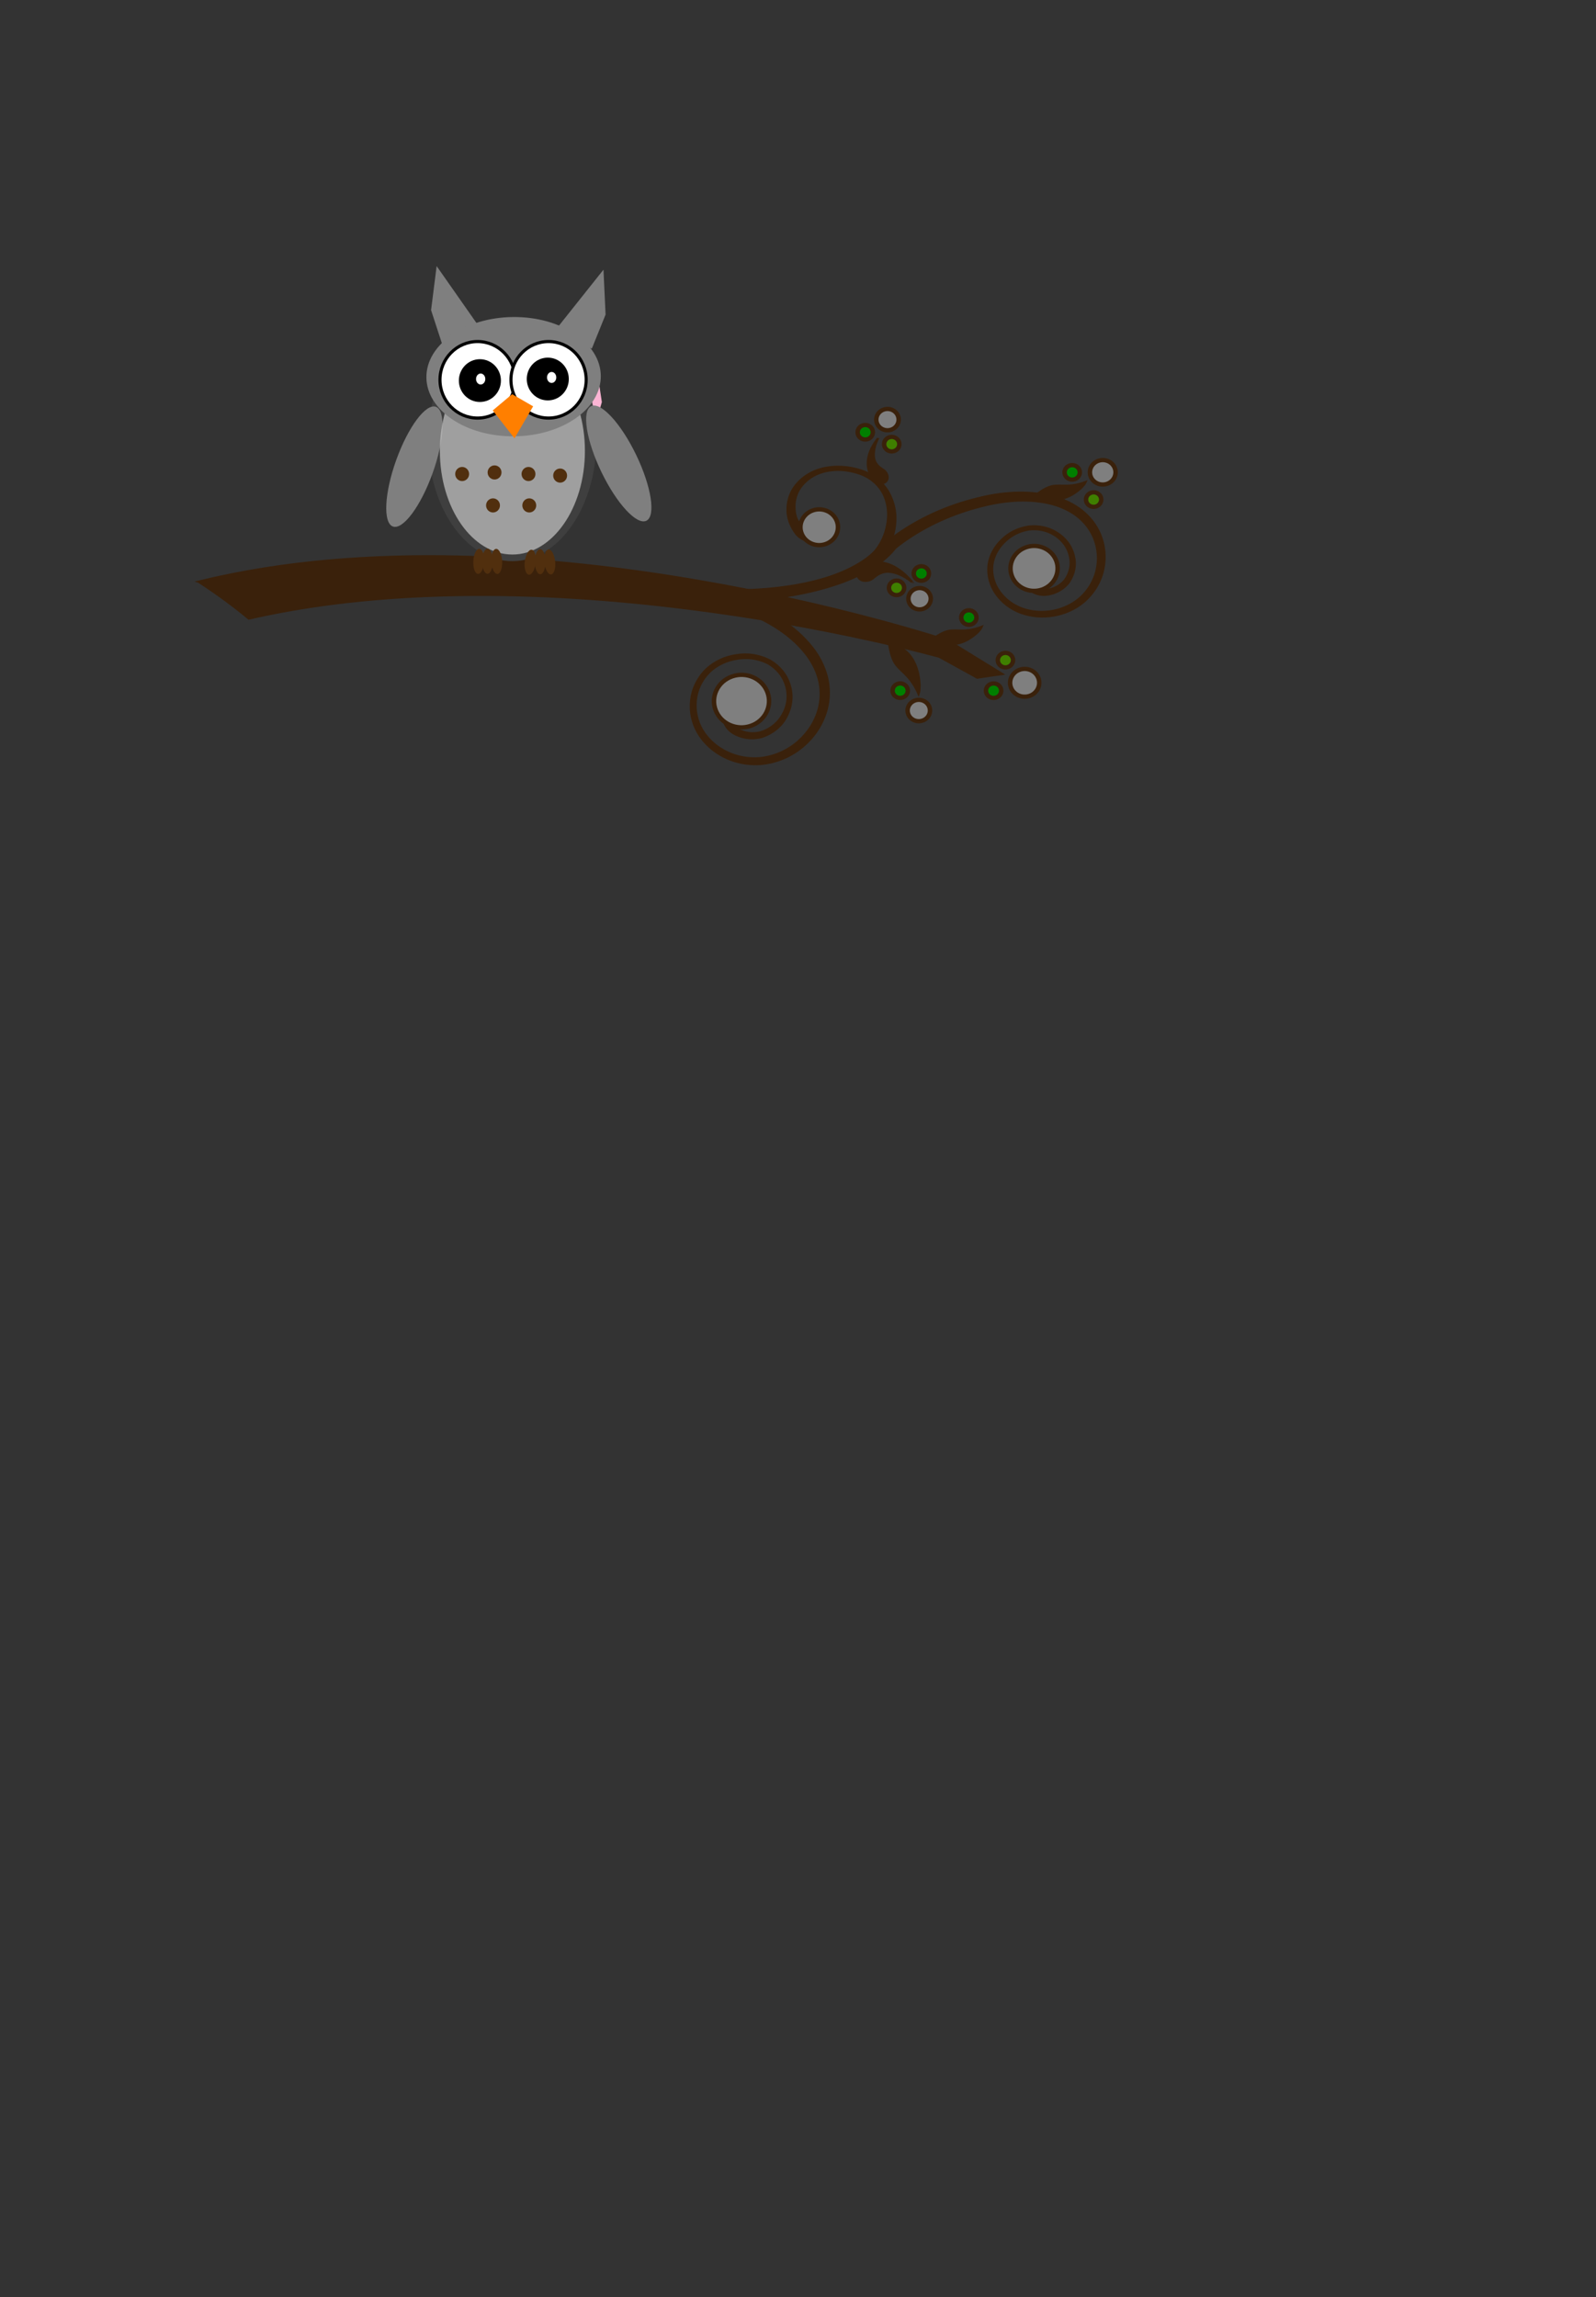 <?xml version="1.0"?><svg width="717.821" height="1032.86" xmlns="http://www.w3.org/2000/svg">
 <rect width="100%" height="100%" fill="#333333" stroke="none"/>
 <title>Blue Owl on Branch</title>
 <g>
  <title>Layer 1</title>
  <g display="inline" id="layer1">
   <path d="m470.063,252.088c0.425,1.25 0.255,2.25 -0.2,3.144c0,0 0,0 0,0c-0.213,0.486 -0.545,0.915 -0.926,1.311c-0.381,0.395 -0.811,0.756 -1.255,1.071c-0.888,0.629 -1.851,1.062 -2.671,1.037c-0.492,-0.015 -0.78,0.208 -0.933,0.388c-0.114,0.39 -0.148,0.863 -0.075,1.404c0.073,0.54 0.255,1.148 0.575,1.797c0.349,0.7 0.995,1.444 2.015,2.108c0,0 0,0 0,0c1.033,0.619 2.271,0.945 3.546,0.94c0.19,0.005 0.379,0.005 0.565,0.001c3.228,-0.376 6.186,-1.909 8.23,-4.371c0,0 0,0 0,0c2.514,-3.421 3.097,-7.286 2.345,-10.566c0,0 0,0 0,0c-0.777,-4.03 -3.309,-7.581 -7.03,-9.851c0,0 0,0 0,0c-3.116,-1.957 -7.091,-2.944 -11.248,-2.488c-0.172,0.025 -0.344,0.052 -0.514,0.081c-2.121,0.366 -4.135,1.052 -5.969,2.011c-1.834,0.959 -3.488,2.191 -4.881,3.626c-1.377,1.34 -2.578,2.901 -3.504,4.644c-0.926,1.744 -1.578,3.669 -1.846,5.727c-0.221,2.106 -0.042,4.213 0.512,6.237c0.555,2.023 1.485,3.962 2.754,5.719c2.386,3.339 5.9,6.053 10.141,7.609c4.316,1.554 9.116,1.915 13.726,1.06c4.467,-0.815 8.739,-2.757 12.16,-5.689c4.295,-3.743 7.029,-8.743 7.918,-13.969c0.892,-5.154 0.085,-10.506 -2.374,-15.187c-1.811,-3.431 -4.506,-6.427 -7.802,-8.711c-3.479,-2.395 -7.478,-3.99 -11.577,-4.923c-5.224,-1.18 -10.539,-1.442 -15.757,-1.093c-5.218,0.348 -10.338,1.305 -15.19,2.57c-7.001,1.807 -13.649,4.243 -19.745,7.156c-6.096,2.913 -11.638,6.303 -16.521,9.985c0,0 0,0 0,0c-3.538,2.67 -6.72,5.475 -9.639,8.255c-1.074,1.023 -2.107,2.039 -3.136,3.014c-0.715,0.674 -1.388,1.326 -2.122,1.843l-2.823,-3.308c0.371,-0.239 0.874,-0.757 1.614,-1.437c1.008,-0.958 2.04,-1.973 3.135,-3.015c0,0 0,0 0,0c3.146,-2.995 6.49,-5.888 10.095,-8.577c0,0 0,0 0,0c11.187,-8.309 24.346,-14.198 38.149,-17.545c0,0 0,0 0,0c10.369,-2.617 21.822,-3.65 32.958,-1.007c4.475,1.085 8.845,2.939 12.695,5.674c0,0 0,0 0,0c3.655,2.634 6.591,6.029 8.543,9.906c2.616,5.245 3.394,11.129 2.29,16.812c-1.072,5.686 -4.156,11.111 -9.027,15.236c-3.82,3.154 -8.514,5.229 -13.473,6.051c0,0 0,0 0,0c-4.968,0.845 -10.166,0.407 -14.927,-1.381c-4.525,-1.743 -8.31,-4.693 -10.886,-8.424c-2.63,-3.748 -3.886,-8.307 -3.339,-13.015c0.647,-4.372 2.824,-8.227 5.907,-11.142c3.004,-3.051 7.261,-5.313 12.302,-6.033c4.547,-0.459 8.815,0.563 12.198,2.637c0,0 0,0 0,0c4.075,2.413 6.923,6.186 7.919,10.626c0.972,3.528 0.426,7.823 -2.371,11.93c-0.081,0.103 -0.165,0.204 -0.249,0.304c-0.764,0.905 -1.584,1.653 -2.424,2.274c-0.839,0.622 -1.697,1.119 -2.554,1.517c-1.714,0.796 -3.415,1.203 -5.052,1.362c-1.847,0.147 -3.523,-0.174 -5.006,-0.847c-1.546,-0.774 -2.605,-1.598 -3.278,-2.405c-0.803,-0.939 -1.426,-1.84 -1.92,-2.714c-0.493,-0.873 -0.854,-1.721 -1.095,-2.525c-0.223,-0.632 -0.43,-1.286 -0.62,-1.972c-0.312,-1.125 -0.43,-2.221 -0.375,-3.218c0,0 0,0 0,0c0.058,-1.323 0.412,-2.457 1.029,-3.379c0.309,-0.461 0.684,-0.869 1.134,-1.216c0.451,-0.347 0.976,-0.631 1.586,-0.828c0.645,-0.208 1.345,-0.351 2.064,-0.393c0.718,-0.041 1.454,0.021 2.165,0.217c0.71,0.196 1.394,0.525 2.001,0.992c0.606,0.466 1.133,1.069 1.538,1.779c0.207,0.361 0.382,0.754 0.525,1.174c0,0 0,0 0,0z" stroke="#3a210b" fill-rule="evenodd" fill="#3a210b" id="path2316-4"/>
   <path d="m369.706,234.942c-0.633,-0.832 -1.185,-1.321 -1.788,-1.657c-0.604,-0.336 -1.255,-0.519 -1.942,-0.607c-0.688,-0.089 -1.407,-0.075 -2.066,0.04c-0.66,0.114 -1.257,0.335 -1.686,0.62c-0.373,0.248 -0.855,0.705 -1.334,1.097c-0.478,0.392 -0.963,0.712 -1.417,0.565c-0.193,-0.063 -0.449,-0.343 -0.719,-0.781c-0.27,-0.437 -0.552,-1.034 -0.792,-1.714c0,0 0,0 0,0c-0.193,-0.601 -0.345,-1.256 -0.447,-1.899c-0.101,-0.644 -0.152,-1.278 -0.173,-1.841c-0.024,-0.668 -0.085,-1.76 0.11,-3.22c0.099,-0.73 0.263,-1.551 0.545,-2.44c0.281,-0.889 0.68,-1.848 1.254,-2.833c0,0 0,0 0,0c0.916,-1.557 2.218,-3.17 4.014,-4.612c1.795,-1.442 4.088,-2.712 6.852,-3.5c1.649,-0.459 3.423,-0.762 5.287,-0.871c1.864,-0.108 3.817,-0.022 5.808,0.285c2.22,0.342 4.17,0.893 5.887,1.53c1.395,0.512 2.62,1.135 3.701,1.815c1.082,0.68 2.021,1.419 2.844,2.187c0.824,0.769 1.533,1.57 2.146,2.391c0.614,0.821 1.134,1.663 1.572,2.527c0.904,1.854 1.481,3.7 1.813,5.658c0.333,1.957 0.418,4.037 0.159,6.302c-0.179,1.691 -0.528,3.508 -1.164,5.457c-0.635,1.948 -1.556,4.034 -2.945,6.177c-1.02,1.577 -2.3,3.18 -3.929,4.721c-1.63,1.541 -3.611,3.022 -6.036,4.268l2.127,3.218c4.725,-2.433 8.569,-5.995 11.205,-10.279c2.434,-3.93 3.861,-8.443 4.076,-13.194c0,0 0,0 0,0c0.257,-4.246 -0.693,-8.871 -3.22,-13.276c-2.578,-4.309 -6.792,-7.696 -11.912,-9.427c0,0 0,0 0,0c-5.666,-1.901 -11.957,-2.361 -17.955,-0.845c-4.957,1.293 -9.323,4.124 -12.265,8.243c-1.066,1.518 -1.87,3.188 -2.388,4.958c-0.271,0.929 -0.445,1.805 -0.556,2.631c-0.111,0.824 -0.157,1.598 -0.161,2.329c-0.007,1.463 0.15,2.755 0.415,3.982c0.334,1.245 0.75,2.371 1.295,3.507c0.545,1.136 1.221,2.284 2.148,3.502c0.639,0.841 1.523,1.602 2.508,2.174c0.984,0.573 2.067,0.958 3.1,1.129c1.034,0.173 2.016,0.135 2.836,-0.081c0.82,-0.216 1.479,-0.608 1.926,-1.136c0.383,-0.452 0.763,-0.994 1.085,-1.583c0.322,-0.589 0.586,-1.227 0.749,-1.869c0.164,-0.642 0.229,-1.289 0.151,-1.905c-0.078,-0.615 -0.299,-1.194 -0.718,-1.743z" stroke="#3a210b" fill-rule="evenodd" fill="#3a210b" id="path3133-3"/>
   <path d="m89.313,261.544c19.471,-4.761 39.055,-7.758 58.437,-9.479c19.754,-1.757 39.342,-2.233 58.668,-1.79c0,0 0,0 0,0c37.098,0.853 73.328,4.97 108.629,11.07c0,0 0,0 0,0c27.346,4.723 54.179,10.649 80.39,17.69c0,0 0,0 0,0c7.78,2.09 15.5,4.277 23.129,6.603c2.061,0.628 4.111,1.265 6.146,1.918c0,0 0,0 0,0c0.527,0.17 1.051,0.339 1.572,0.51c0,0 0,0 0,0c0.131,0.044 0.262,0.087 0.391,0.13c-0.091,-0.04 -0.182,-0.08 -0.273,-0.12c8.162,5.009 16.271,9.995 24.327,14.96c-3.799,0.524 -7.53,1.075 -11.193,1.653l-17.702,-9.746l1.172,0.489c-0.117,-0.033 -0.24,-0.067 -0.366,-0.102c-0.506,-0.141 -1.022,-0.281 -1.548,-0.422c0,0 0,0 0,0c-2.025,-0.547 -4.075,-1.08 -6.145,-1.607c-7.666,-1.953 -15.426,-3.769 -23.253,-5.492c0,0 0,0 0,0c-26.374,-5.804 -53.225,-10.477 -80.429,-13.95c-35.126,-4.472 -70.741,-6.977 -106.56,-6.288c0,0 0,0 0,0c-18.644,0.357 -37.294,1.571 -55.788,3.978c-12.456,1.624 -24.83,3.768 -36.994,6.57c-7.03,-5.809 -14.545,-11.355 -22.61,-16.575z" stroke="#3a210b" fill-rule="evenodd" fill="#3a210b" id="path3917-5"/>
   <path d="m403.981,244.372c-1.696,2.812 -4.328,5.667 -7.985,8.417c-3.782,2.841 -8.666,5.541 -14.395,7.88c0,0 0,0 0,0c-12.719,5.144 -28.662,8.147 -43.45,9.063c0,0 0,0 0,0c-12.613,0.824 -25.192,0.993 -36.901,0.048c-3.104,-0.251 -6.181,-0.592 -9.153,-1.07c-0.043,-0.007 -0.085,-0.014 -0.127,-0.021c1.038,-1.341 2.168,-2.678 3.499,-3.987c0,0 0,0 0,0c0.362,-0.356 0.744,-0.709 1.162,-1.054c0,0 0,0 0,0c0.107,-0.088 0.221,-0.175 0.344,-0.258c0,0 0,0 0,0c0,0 0,0 0,0c0.036,-0.02 0.077,-0.04 0.12,-0.058c0,0 0,0 0,0c0,0 0,0 0,0c-1.353,0.772 -2.719,1.55 -4.097,2.335c0,0.001 -0.002,0.002 -0.003,0.003c0.001,-0.001 0.003,-0.002 0.003,-0.003c1.378,-0.785 2.756,-1.57 4.134,-2.356c-0.008,-0.001 -0.014,-0.003 -0.016,-0.004c0.014,0.004 0.034,0.009 0.061,0.016c0,0 0,0 0,0c0.107,0.026 0.23,0.054 0.367,0.085c0,0 0,0 0,0c0,0 0,0 0,0c0.533,0.12 1.114,0.233 1.732,0.345c0,0 0,0 0,0c2.357,0.427 4.928,0.751 7.627,1.018c10.169,1.006 21.575,0.997 33.311,0.405c0,0 0,0 0,0c0,0 0,0 0,0c12.687,-0.697 26.308,-2.986 36.671,-7.114c0,0 0,0 0,0c4.761,-1.855 8.946,-4.068 12.257,-6.425c3.515,-2.494 6.071,-5.188 7.736,-7.882c2.393,0.175 4.762,0.38 7.103,0.617l0,0z" stroke="#3a210b" fill-rule="evenodd" fill="#3a210b" id="path3921-7"/>
   <path d="m341.093,315.588c-0.287,0.701 -0.656,1.248 -1.085,1.687c-0.429,0.438 -0.92,0.768 -1.452,1.026c0,0 0,0 0,0c-0.549,0.302 -1.158,0.477 -1.784,0.589c-0.625,0.112 -1.267,0.162 -1.887,0.16c-0.619,-0.001 -1.216,-0.057 -1.746,-0.183c-0.529,-0.127 -0.992,-0.324 -1.335,-0.599c-0.414,-0.332 -0.83,-0.315 -1.096,-0.251c-0.783,0.557 -1.553,1.631 -1.976,3.216c-0.226,0.858 -0.229,1.947 0.149,3.204c0,0 0,0 0,0c0.426,1.224 1.248,2.317 2.35,3.134c0.16,0.128 0.323,0.249 0.487,0.365c3.064,1.74 6.766,2.259 10.378,1.35c0,0 0,0 0,0c4.74,-1.474 8.149,-4.592 9.968,-8.043c0,0 0,0 0,0c2.362,-4.144 2.85,-8.986 1.35,-13.435c0,0 0,0 0,0c-1.213,-3.777 -3.896,-7.23 -7.822,-9.495c-0.167,-0.088 -0.335,-0.175 -0.504,-0.258c-2.103,-1.036 -4.354,-1.712 -6.656,-2.027c-2.301,-0.315 -4.654,-0.267 -6.934,0.134c-2.194,0.325 -4.403,0.963 -6.512,1.942c-2.109,0.979 -4.119,2.3 -5.898,3.988c-1.773,1.762 -3.205,3.783 -4.249,5.969c-1.043,2.186 -1.7,4.539 -1.927,6.945c-0.455,4.556 0.532,9.273 3.016,13.412c2.551,4.186 6.416,7.604 11.032,9.801c4.463,2.14 9.604,3.138 14.758,2.689c6.516,-0.617 12.633,-3.376 17.328,-7.529c4.646,-4.084 7.975,-9.443 9.377,-15.259c1.02,-4.27 0.949,-8.714 -0.173,-12.903c-1.196,-4.406 -3.444,-8.424 -6.274,-11.909c-3.615,-4.431 -7.998,-8.092 -12.757,-11.139c-4.759,-3.046 -9.891,-5.479 -15.023,-7.461c-7.393,-2.876 -14.954,-4.956 -22.398,-6.25c-7.445,-1.293 -14.77,-1.798 -21.748,-1.614c0,0 0,0 0,0c-5.057,0.134 -9.909,0.62 -14.514,1.254c-1.695,0.233 -3.349,0.486 -4.97,0.705c-1.124,0.149 -2.193,0.305 -3.215,0.299l0.055,-4.809c0.5,0.022 1.322,-0.122 2.472,-0.26c1.588,-0.217 3.242,-0.47 4.968,-0.706c0,0 0,0 0,0c4.964,-0.681 10.022,-1.143 15.151,-1.252c15.89,-0.306 31.659,2.847 46.072,8.713c0,0 0,0 0,0c10.904,4.313 21.551,10.757 29.16,20.321c3.04,3.863 5.413,8.354 6.673,13.308c0,0 0,0 0,0c1.169,4.735 1.146,9.696 -0.088,14.46c-1.69,6.426 -5.444,12.247 -10.67,16.674c-5.2,4.45 -11.938,7.369 -19.238,7.961c-5.664,0.391 -11.269,-0.757 -16.161,-3.208c0,0 0,0 0,0c-4.918,-2.437 -9.068,-6.181 -11.825,-10.866c-2.59,-4.49 -3.633,-9.595 -3.047,-14.628c0.553,-5.083 2.899,-10.015 6.911,-13.919c3.845,-3.536 8.621,-5.619 13.469,-6.268c4.884,-0.823 10.254,-0.126 15.139,2.471c4.265,2.512 7.174,6.187 8.53,10.241c0,0 0,0 0,0c1.697,4.807 1.313,10.053 -1.166,14.709c-1.817,3.815 -5.517,7.346 -11.017,9.259c-0.147,0.04 -0.295,0.078 -0.443,0.114c-1.339,0.326 -2.607,0.474 -3.799,0.495c-1.191,0.022 -2.304,-0.082 -3.342,-0.274c-2.076,-0.384 -3.848,-1.112 -5.379,-2.023c-1.701,-1.057 -2.903,-2.427 -3.676,-3.991c-0.751,-1.696 -1.043,-3.123 -1.017,-4.286c0.015,-1.367 0.155,-2.583 0.387,-3.69c0.232,-1.108 0.559,-2.107 0.956,-2.989c0.282,-0.715 0.597,-1.44 0.948,-2.182c0.578,-1.219 1.3,-2.285 2.097,-3.151c0,0 0,0 0,0c1.045,-1.159 2.204,-1.956 3.428,-2.392c0.613,-0.218 1.244,-0.346 1.892,-0.369c0.649,-0.023 1.316,0.058 1.99,0.273c0.712,0.227 1.423,0.548 2.073,0.974c0.651,0.425 1.238,0.956 1.703,1.591c0.466,0.635 0.807,1.373 0.978,2.185c0.173,0.813 0.174,1.696 -0.011,2.6c-0.094,0.46 -0.238,0.928 -0.431,1.4l0,0z" stroke="#3a210b" fill-rule="evenodd" fill="#3a210b" id="path3940-7"/>
   <path d="m418.953,288.532c1.204,-0.159 2.311,-0.013 3.411,0.22c1.101,0.233 2.198,0.552 3.333,0.741c0.278,0.047 0.562,0.083 0.851,0.111c1.002,0.091 2.064,0.059 3.149,-0.104c1.086,-0.163 2.196,-0.455 3.287,-0.87c0,0 0,0 0,0c0.903,-0.349 1.764,-0.767 2.572,-1.234c0.808,-0.466 1.563,-0.98 2.267,-1.521c0.66,-0.507 1.272,-1.032 1.854,-1.566c0.343,-0.393 0.713,-0.782 1.045,-1.185c0.332,-0.402 0.627,-0.818 0.82,-1.276c-0.78,0.295 -1.551,0.552 -2.321,0.77c-0.77,0.218 -1.538,0.398 -2.297,0.538c0,0 0,0 0,0c-1.665,0.306 -3.28,0.407 -4.747,0.386c-0.824,-0.007 -1.624,-0.04 -2.425,-0.047c-0.801,-0.006 -1.602,0.014 -2.444,0.107c-0.068,0.007 -0.135,0.016 -0.203,0.025c-1.185,0.166 -2.377,0.611 -3.574,1.218c-1.197,0.608 -2.392,1.379 -3.479,2.184c-0.312,0.231 -0.749,0.331 -1.124,0.281" stroke="#3a210b" fill-rule="evenodd" fill="#3a210b" id="svg_6"/>
   <path d="m410.306,261.795c0,0 -0.144,-0.181 -0.413,-0.499c-0.268,-0.319 -0.661,-0.776 -1.172,-1.321c-1.021,-1.089 -2.524,-2.529 -4.432,-3.853c-0.957,-0.669 -2.037,-1.29 -3.191,-1.801c-1.155,-0.511 -2.382,-0.909 -3.598,-1.175c-1.503,-0.309 -2.922,-0.374 -4.079,-0.325c-1.158,0.047 -2.056,0.2 -2.57,0.299c-0.217,0.042 -0.438,0.096 -0.658,0.161c-0.831,0.256 -1.641,0.665 -2.324,1.172c-0.683,0.507 -1.239,1.111 -1.616,1.739c-0.377,0.628 -0.577,1.28 -0.587,1.892c-0.009,0.612 0.17,1.185 0.534,1.688c0.387,0.537 0.875,0.878 1.389,1.091c0.513,0.212 1.055,0.296 1.582,0.299c0.526,0.002 1.036,-0.077 1.511,-0.207c0.473,-0.129 0.912,-0.31 1.317,-0.531c0.07,-0.039 0.14,-0.081 0.213,-0.129c0.443,-0.309 0.973,-0.813 1.68,-1.335c0.707,-0.522 1.591,-1.054 2.577,-1.416c1.076,-0.395 2.257,-0.579 3.249,-0.506c1.184,0.086 2.337,0.337 3.381,0.674c0,0 0,0 0,0c1.163,0.372 2.207,0.84 3.107,1.316c0.9,0.475 1.656,0.958 2.262,1.38c0.606,0.421 1.064,0.78 1.372,1.026c0.307,0.246 0.466,0.379 0.466,0.361l0,0z" stroke="#3a210b" fill-rule="evenodd" fill="#3a210b" id="svg_84"/>
   <path d="m400.258,287.576c0.843,1.117 1.849,1.873 2.916,2.543c1.068,0.668 2.202,1.256 3.262,1.992c0.262,0.181 0.519,0.376 0.772,0.583c0.878,0.722 1.707,1.608 2.451,2.634c0.746,1.027 1.409,2.194 1.959,3.461c0,0 0,0 0,0c0.452,1.053 0.814,2.138 1.097,3.224c0.283,1.087 0.486,2.175 0.627,3.248c0.132,1.005 0.211,1.989 0.258,2.956c-0.034,0.643 -0.042,1.306 -0.092,1.949c-0.049,0.643 -0.139,1.269 -0.344,1.853c-0.396,-0.905 -0.813,-1.765 -1.261,-2.589c-0.447,-0.824 -0.924,-1.611 -1.424,-2.354c0,0 0,0 0,0c-1.098,-1.627 -2.317,-3.023 -3.513,-4.185c-0.669,-0.657 -1.337,-1.272 -1.987,-1.91c-0.649,-0.64 -1.278,-1.304 -1.881,-2.069c-0.049,-0.062 -0.097,-0.124 -0.144,-0.187c-0.822,-1.111 -1.431,-2.486 -1.915,-4.018c-0.485,-1.532 -0.839,-3.214 -1.079,-4.842c-0.07,-0.468 -0.342,-0.912 -0.684,-1.168" stroke="#3a210b" fill-rule="evenodd" fill="#3a210b" id="svg_3"/>
   <path d="m465.677,223.429c1.203,-0.159 2.31,-0.013 3.411,0.22c1.1,0.233 2.198,0.551 3.332,0.741c0.279,0.047 0.563,0.083 0.852,0.111c1.001,0.091 2.063,0.058 3.149,-0.104c1.086,-0.163 2.196,-0.454 3.287,-0.87c0,0 0,0 0,0c0.903,-0.349 1.764,-0.767 2.571,-1.234c0.808,-0.466 1.564,-0.98 2.268,-1.521c0.66,-0.506 1.272,-1.032 1.853,-1.566c0.343,-0.394 0.714,-0.783 1.046,-1.185c0.332,-0.402 0.627,-0.818 0.82,-1.276c-0.781,0.295 -1.551,0.551 -2.321,0.77c-0.77,0.218 -1.538,0.398 -2.297,0.538c0,0 0,0 0,0c-1.665,0.306 -3.281,0.407 -4.747,0.386c-0.825,-0.007 -1.625,-0.04 -2.425,-0.047c-0.801,-0.006 -1.602,0.014 -2.444,0.107c-0.068,0.007 -0.136,0.016 -0.204,0.025c-1.184,0.166 -2.376,0.611 -3.574,1.218c-1.196,0.608 -2.391,1.378 -3.478,2.184c-0.312,0.232 -0.749,0.331 -1.124,0.281" stroke="#3a210b" fill-rule="evenodd" fill="#3a210b" id="svg_1"/>
   <path d="m394.907,197.091c0,0 -0.123,0.152 -0.338,0.431c-0.215,0.278 -0.52,0.684 -0.875,1.201c-0.709,1.033 -1.613,2.52 -2.326,4.298c-0.362,0.892 -0.656,1.87 -0.838,2.883c-0.182,1.013 -0.25,2.058 -0.207,3.067c0.07,1.241 0.332,2.364 0.632,3.258c0.299,0.895 0.632,1.564 0.832,1.944c0.085,0.162 0.181,0.322 0.286,0.48c0.406,0.595 0.939,1.139 1.528,1.563c0.59,0.424 1.234,0.729 1.859,0.888c0.626,0.159 1.231,0.174 1.761,0.05c0.529,-0.125 0.982,-0.389 1.334,-0.782c0.375,-0.419 0.56,-0.874 0.629,-1.322c0.067,-0.447 0.018,-0.889 -0.097,-1.301c-0.116,-0.412 -0.298,-0.793 -0.515,-1.136c-0.218,-0.342 -0.471,-0.646 -0.753,-0.915c-0.048,-0.046 -0.101,-0.092 -0.158,-0.139c-0.366,-0.279 -0.918,-0.585 -1.525,-1.025c-0.608,-0.439 -1.264,-1.016 -1.795,-1.708c-0.582,-0.756 -1.004,-1.639 -1.163,-2.43c-0.19,-0.945 -0.233,-1.9 -0.176,-2.789c0,0 0,0 0,0c0.061,-0.989 0.231,-1.907 0.439,-2.713c0.208,-0.806 0.455,-1.501 0.682,-2.066c0.227,-0.565 0.435,-1 0.577,-1.294c0.144,-0.294 0.222,-0.447 0.207,-0.443l0,0z" stroke="#3a210b" fill-rule="evenodd" fill="#3a210b" id="svg_17"/>
  </g>
  <circle r="12.545" cy="591.979" cx="273.658" transform="matrix(0.137 0.359 -0.377 0.131 598.929 143.681)" stroke-width="5" stroke="#3a210b" fill="#7f7f7f" id="svg_13"/>
  <circle r="30.883" cy="581.063" cx="74.891" transform="matrix(0.137 0.359 -0.377 0.131 542.306 212.234)" stroke-width="5" stroke="#3a210b" fill="#7f7f7f" id="svg_14"/>
  <circle r="21.041" cy="376.408" cx="162.131" transform="matrix(0.137 0.359 -0.377 0.131 488.144 129.543)" stroke-width="5" stroke="#3a210b" fill="#7f7f7f" id="svg_39"/>
  <circle r="26.426" cy="424.649" cx="402.997" transform="matrix(0.137 0.359 -0.377 0.131 569.969 55.264)" stroke-width="5" stroke="#3a210b" fill="#7f7f7f" id="svg_40"/>
  <circle r="8.543" cy="568.571" cx="357.518" transform="matrix(0.137 0.359 -0.377 0.131 612.251 107.723)" stroke-width="5" stroke="#3a210b" fill="#007f00" id="svg_45"/>
  <circle r="8.545" cy="430.745" cx="276.614" transform="matrix(0.137 0.359 -0.377 0.131 538.884 102.126)" stroke-width="5" stroke="#3a210b" fill="#007f00" id="svg_61"/>
  <circle r="14.381" cy="311.535" cx="480.065" transform="matrix(0.137 0.359 -0.377 0.131 547.655 -0.788)" stroke-width="5" stroke="#3a210b" fill="#7f7f7f" id="svg_68"/>
  <circle r="12.543" cy="460.442" cx="274.62" transform="matrix(0.137 0.359 -0.377 0.131 549.561 110.301)" stroke-width="5" stroke="#3a210b" fill="#7f7f7f" id="svg_60"/>
  <circle r="12.543" cy="249.73" cx="238.758" transform="matrix(0.137 0.359 -0.377 0.131 460.595 70.243)" stroke-width="5" stroke="#3a210b" fill="#7f7f7f" id="svg_63"/>
  <circle r="8.545" cy="278.625" cx="243.493" transform="matrix(0.137 0.359 -0.377 0.131 472.747 75.801)" stroke-width="5" stroke="#3a210b" fill="#3f7f00" id="svg_86"/>
  <circle r="8.543" cy="447.626" cx="248.812" transform="matrix(0.137 0.359 -0.377 0.131 537.908 116.339)" stroke-width="5" stroke="#3a210b" fill="#3f7f00" id="svg_4"/>
  <circle r="8.543" cy="343.626" cx="469.812" transform="matrix(0.137 0.359 -0.377 0.131 557.052 10.95)" stroke-width="5" stroke="#3a210b" fill="#3f7f00" id="svg_5"/>
  <circle r="8.543" cy="311.626" cx="445.812" transform="matrix(0.137 0.359 -0.377 0.131 538.641 11.521)" stroke-width="5" stroke="#3a210b" fill="#007f00" id="svg_9"/>
  <circle r="8.543" cy="264.626" cx="213.812" transform="matrix(0.137 0.359 -0.377 0.131 459.626 82.932)" stroke-width="5" stroke="#3a210b" fill="#007f00" id="svg_12"/>
  <circle r="8.543" cy="532.626" cx="370.812" transform="matrix(0.137 0.359 -0.377 0.131 602.202 93.927)" stroke-width="5" stroke="#3a210b" fill="#3f7f00" id="svg_16"/>
  <circle r="8.543" cy="568.627" cx="252.812" transform="matrix(0.137 0.359 -0.377 0.131 584.613 145.293)" stroke-width="5" stroke="#3a210b" fill="#007f00" id="svg_21"/>
  <g transform="matrix(0.137 0.359 -0.377 0.131 331.697 -69.388)" opacity="0.705" display="inline" id="layer3"/>
  <g transform="matrix(0.137 0.359 -0.377 0.131 331.697 -69.388)" display="inline" id="layer2"/>
  <g transform="matrix(0.137 0.359 -0.377 0.131 331.697 -69.388)" display="inline" id="layer7"/>
  <g transform="matrix(0.137 0.359 -0.377 0.131 331.697 -69.388)" display="inline" id="layer9"/>
  <g transform="matrix(0.137 0.359 -0.377 0.131 331.697 -69.388)" display="inline" id="layer10"/>
  <g transform="matrix(0.137 0.359 -0.377 0.131 331.697 -69.388)" display="inline" id="layer5"/>
  <circle r="16.342" cy="559.833" cx="391.553" transform="matrix(0.137 0.359 -0.377 0.131 618.274 93.102)" stroke-width="5" stroke="#3a210b" fill="#7f7f7f" id="svg_42"/>
  <circle r="8.543" cy="482.508" cx="329.85" transform="matrix(0.137 0.359 -0.377 0.131 572.474 96.032)" stroke-width="5" stroke="#3a210b" fill="#007f00" id="svg_46"/>
  <!-- Created with SVG-edit - http://svg-edit.googlecode.com/ -->
  <path d="m356.419,136.156l13.112,25l0.936,23l-26.223,-1l12.175,-47z" transform="rotate(19.052 260.623 179.801) matrix(0.696 0.004 0.004 0.705 12.628 62.37)" stroke-width="0" stroke="#000000" fill="#fcb5d4" id="svg_112"/>
  <path d="m257.64,157.425l-13.292,25l-0.95,23l26.585,-1l-12.343,-47z" transform="rotate(-20.726 201.683 135.828) matrix(0.696 -0.004 -0.004 0.704 23.766 9.011)" stroke-width="0" stroke="#000000" fill="#7f7f7f" id="svg_111"/>
  <ellipse ry="77" rx="54.5" cy="236" cx="312.5" transform="matrix(0.694 0 0 0.706 13.538 31.338)" stroke-width="0" stroke="#000000" fill="#3f3f3f" id="svg_110"/>
  <ellipse ry="40.61" rx="12.5" cy="75.173" cx="135.2" transform="rotate(153.804 278.311 208.35) matrix(0.697 -0.005 -0.005 0.704 184.473 156.073)" stroke-width="0" stroke="#000000" fill="#7f7f7f" id="svg_109"/>
  <ellipse ry="40.61" rx="12.5" cy="217.879" cx="264.519" transform="rotate(20.136 186.24 209.793) matrix(0.696 0.004 0.004 0.704 1.404 55.333)" stroke-width="0" stroke="#000000" fill="#7f7f7f" id="svg_108"/>
  <ellipse ry="66" rx="47" cy="242.778" cx="312.56" transform="matrix(0.694 0 0 0.706 13.538 31.338)" stroke-width="0" stroke="#000000" fill="#bfbfbf" opacity="0.75" id="svg_107"/>
  <ellipse ry="40" cy="155" cx="322" transform="matrix(0.694 0 0 0.706 13.538 31.338)" stroke-width="0" stroke="#000000" fill="#f74cf7" id="svg_106"/>
  <path d="m445.906,159.846l-13.292,25l-0.949,23l26.584,-1l-12.343,-47z" transform="rotate(24.609 264.742 137.105) matrix(-0.69 -0.004 0.004 0.717 571.247 7.086)" stroke-width="0" stroke="#000000" fill="#7f7f7f" id="svg_115"/>
  <ellipse ry="56.517" rx="37.987" cy="38.63" cx="235.62" transform="rotate(89.514 230.985 169.315) matrix(0.706 9.68817e-005 9.68817e-005 0.694 64.682 142.469)" stroke-width="0" stroke="#000000" fill="#7f7f7f" id="svg_105"/>
  <circle r="24.367" cy="197.5" cx="290" transform="matrix(0.694 0 0 0.706 13.538 31.338)" stroke-width="2" stroke="#000000" fill="#ffffff" id="svg_104"/>
  <circle r="24.367" cy="197.5" cx="336" transform="matrix(0.694 0 0 0.706 13.538 31.338)" stroke-width="2" stroke="#000000" fill="#ffffff" id="svg_103"/>
  <circle r="13.625" cy="198" cx="291.5" transform="matrix(0.694 0 0 0.706 13.538 31.338)" stroke-width="0" stroke="#000000" fill="#000000" id="svg_102"/>
  <circle r="13.625" cy="197" cx="335.5" transform="matrix(0.694 0 0 0.706 13.538 31.338)" stroke-width="0" stroke="#000000" fill="#000000" id="svg_101"/>
  <path d="m301.925,211.331l12,-11l14,7l-11,21" transform="rotate(3.013 230.608 186.966) matrix(0.694 0.001 0.001 0.706 11.755 35.52)" stroke-width="0" stroke="#000000" fill="#ff7f00" id="svg_100"/>
  <ellipse ry="4.5" rx="4.5" cy="257.5" cx="280" transform="matrix(0.694 0 0 0.706 13.538 31.338)" stroke-width="0" stroke="#000000" fill="#512f0e" id="svg_99"/>
  <ellipse ry="4.5" rx="4.5" cy="256.5" cx="301" transform="matrix(0.694 0 0 0.706 13.538 31.338)" stroke-width="0" stroke="#000000" fill="#512f0e" id="svg_98"/>
  <ellipse ry="4.5" rx="4.5" cy="277.5" cx="300" transform="matrix(0.694 0 0 0.706 13.538 31.338)" stroke-width="0" stroke="#000000" fill="#512f0e" id="svg_97"/>
  <ellipse ry="4.5" rx="4.5" cy="257.5" cx="323" transform="matrix(0.694 0 0 0.706 13.538 31.338)" stroke-width="0" stroke="#000000" fill="#512f0e" id="svg_96"/>
  <ellipse ry="4.5" rx="4.5" cy="258.5" cx="343.5" transform="matrix(0.694 0 0 0.706 13.538 31.338)" stroke-width="0" stroke="#000000" fill="#512f0e" id="svg_95"/>
  <ellipse ry="4.5" rx="4.5" cy="277.5" cx="323.5" transform="matrix(0.694 0 0 0.706 13.538 31.338)" stroke-width="0" stroke="#000000" fill="#512f0e" id="svg_94"/>
  <ellipse ry="3.5" rx="3" cy="197" cx="292" transform="matrix(0.694 0 0 0.706 13.538 31.338)" stroke-width="0" stroke="#000000" fill="#ffffff" id="svg_93"/>
  <ellipse ry="3.5" rx="3" cy="196" cx="338" transform="matrix(0.694 0 0 0.706 13.538 31.338)" stroke-width="0" stroke="#000000" fill="#ffffff" id="svg_92"/>
  <ellipse ry="8" rx="3.5" cy="313.055" cx="296.42" transform="matrix(0.694 0 0 0.706 13.538 31.338)" stroke-width="0" stroke="#000000" fill="#512f0e" id="svg_91"/>
  <ellipse ry="8" rx="3.5" cy="319.25" cx="297.544" transform="rotate(-3.18 223.656 252.447) matrix(0.694 -0.001 -0.001 0.706 17.249 27.323)" stroke-width="0" stroke="#000000" fill="#512f0e" id="svg_90"/>
  <ellipse ry="8" rx="3.5" cy="306.911" cx="295.307" transform="rotate(3.18 215.318 252.225) matrix(0.694 0.001 0.001 0.706 10.059 35.433)" stroke-width="0" stroke="#000000" fill="#512f0e" id="svg_89"/>
  <ellipse ry="8" rx="3.5" cy="298.973" cx="333.791" transform="rotate(6.654 238.673 252.8) matrix(0.708 0.001 0.001 0.706 1.868 41.401)" stroke-width="0" stroke="#000000" fill="#512f0e" id="svg_88"/>
  <ellipse ry="8" rx="3.5" cy="313.347" cx="330.58" transform="matrix(0.694 0 0 0.706 13.538 31.338)" stroke-width="0" stroke="#000000" fill="#512f0e" id="svg_87"/>
  <ellipse ry="8" rx="3.5" cy="326.502" cx="326.403" transform="rotate(-6.242 247.314 252.469) matrix(0.694 -0.001 -0.001 0.706 21.046 22.48)" stroke-width="0" stroke="#000000" fill="#512f0e" id="svg_85"/>
 </g>
</svg>